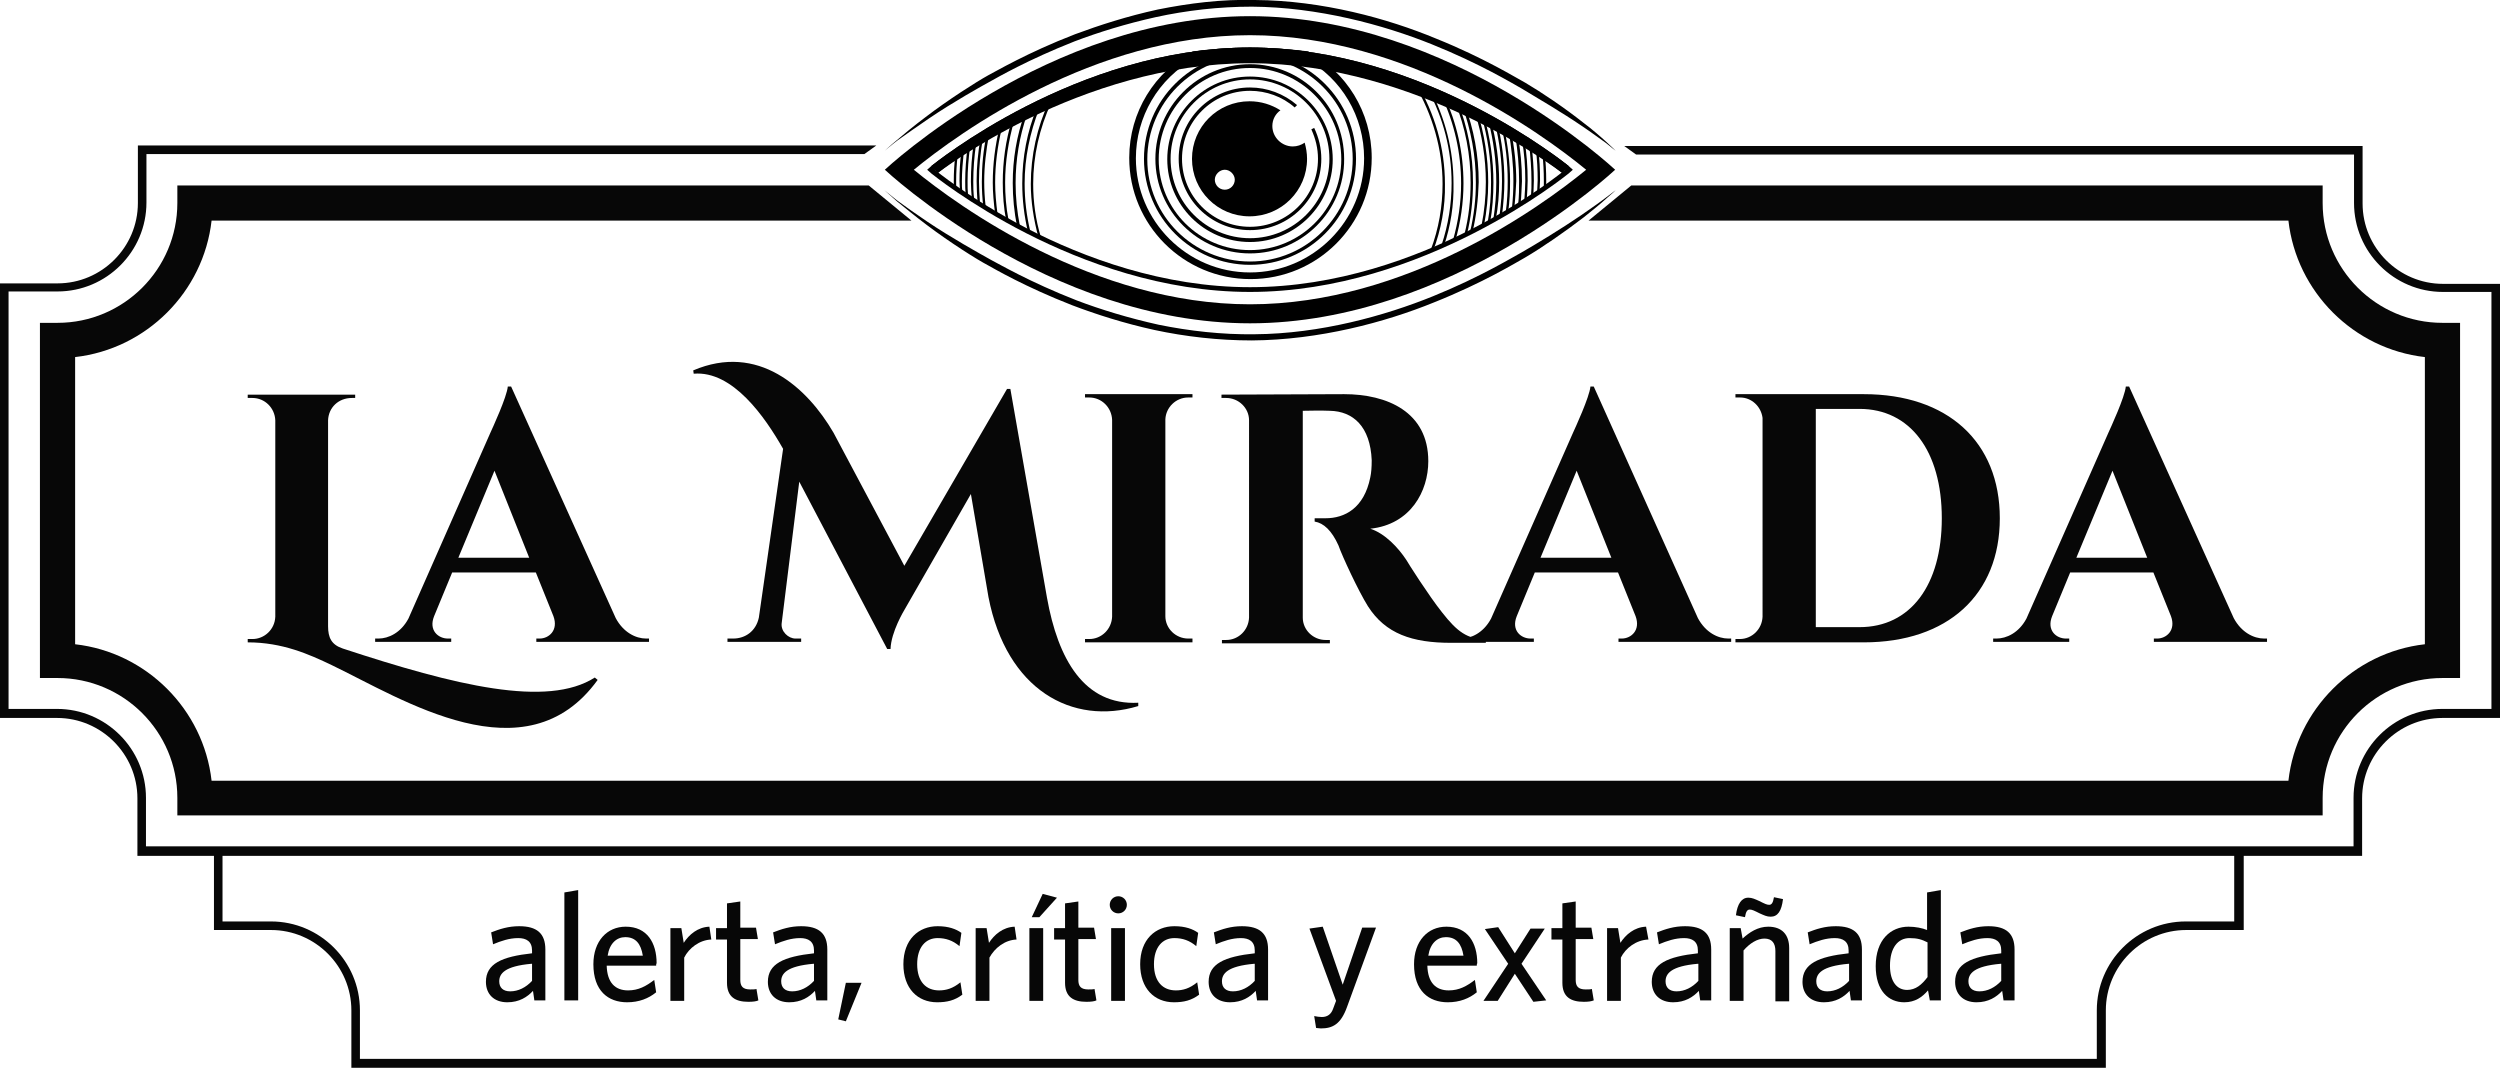 <?xml version="1.0" encoding="utf-8"?>
<!-- Generator: Adobe Illustrator 19.0.0, SVG Export Plug-In . SVG Version: 6.00 Build 0)  -->
<svg version="1.1" id="Capa_1" xmlns="http://www.w3.org/2000/svg" xmlns:xlink="http://www.w3.org/1999/xlink" x="0px" y="0px"
	 width="525.8px" height="224.6px" viewBox="0 0 525.8 224.6" style="enable-background:new 0 0 525.8 224.6;" xml:space="preserve"
	>
<style type="text/css">
	.st0{opacity:0.97;}
</style>
<g id="XMLID_2_">
	<g id="XMLID_303_" class="st0">
		<g id="XMLID_54_">
			<g id="XMLID_618_">
				<path id="XMLID_676_" d="M112.4,210.5l-0.3-2.1c-1.2,1.3-2.9,2.4-5.4,2.4c-2.8,0-4.5-1.7-4.5-4.3c0-3.8,3.3-5.3,9.7-6v-0.6
					c0-1.9-1.2-2.6-2.9-2.6c-1.9,0-3.6,0.6-5.3,1.3l-0.4-2.5c1.8-0.7,3.6-1.3,5.9-1.3c3.7,0,5.5,1.5,5.5,4.9v10.7H112.4z
					 M111.8,202.7c-5.7,0.5-6.8,2.1-6.8,3.7c0,1.3,0.8,2.1,2.3,2.1c1.7,0,3.3-0.8,4.6-2.2V202.7z"/>
				<path id="XMLID_674_" d="M118.7,210.5v-22.8l2.9-0.5v23.2H118.7z"/>
				<path id="XMLID_671_" d="M138,203.1h-10.4c0.1,3.6,1.8,5.2,4.5,5.2c2.2,0,3.8-0.9,5.5-2.2l0.4,2.6c-1.6,1.3-3.6,2.1-6.1,2.1
					c-4,0-7.1-2.4-7.1-8c0-4.9,2.9-7.9,6.8-7.9c4.5,0,6.5,3.4,6.5,7.7C138,202.7,138,202.9,138,203.1z M131.5,197.1
					c-1.8,0-3.3,1.3-3.7,3.9h7.4C134.8,198.5,133.7,197.1,131.5,197.1z"/>
				<path id="XMLID_669_" d="M143.9,201.4v9.1H141v-15.3h2.3l0.5,3.1c1.1-1.7,2.9-3.3,5.4-3.4l0.4,2.7
					C147.1,197.7,144.9,199.4,143.9,201.4z"/>
				<path id="XMLID_667_" d="M157.4,210.7c-2.7,0-4.5-1-4.5-4v-9.1h-2.3v-2.4h2.3V190l2.8-0.4v5.5h3.3l0.4,2.4h-3.7v8.6
					c0,1.3,0.5,2,2.1,2c0.5,0,1,0,1.3-0.1l0.4,2.4C159.1,210.6,158.4,210.7,157.4,210.7z"/>
				<path id="XMLID_664_" d="M171.7,210.5l-0.3-2.1c-1.2,1.3-2.9,2.4-5.4,2.4c-2.8,0-4.5-1.7-4.5-4.3c0-3.8,3.3-5.3,9.7-6v-0.6
					c0-1.9-1.2-2.6-2.9-2.6c-1.9,0-3.6,0.6-5.3,1.3l-0.4-2.5c1.8-0.7,3.6-1.3,5.9-1.3c3.7,0,5.5,1.5,5.5,4.9v10.7H171.7z
					 M171.1,202.7c-5.7,0.5-6.8,2.1-6.8,3.7c0,1.3,0.8,2.1,2.3,2.1c1.7,0,3.3-0.8,4.6-2.2V202.7z"/>
				<path id="XMLID_662_" d="M177.9,214.8l-1.6-0.4l1.6-7.7h3.3L177.9,214.8z"/>
				<path id="XMLID_660_" d="M197.1,210.8c-4.1,0-7.1-2.9-7.1-8c0-5.2,3.2-8,7.2-8c2.3,0,3.9,0.6,5,1.4l-0.4,2.8
					c-1.4-1.2-2.9-1.7-4.6-1.7c-2.5,0-4.3,1.9-4.3,5.5c0,3.7,1.9,5.5,4.6,5.5c1.5,0,2.9-0.4,4.5-1.7l0.4,2.6
					C200.8,210.4,199.2,210.8,197.1,210.8z"/>
				<path id="XMLID_658_" d="M208.1,201.4v9.1h-2.9v-15.3h2.3l0.5,3.1c1.1-1.7,2.9-3.3,5.4-3.4l0.4,2.7
					C211.3,197.7,209.2,199.4,208.1,201.4z"/>
				<path id="XMLID_655_" d="M216.5,210.5v-15.3h2.9v15.3H216.5z M218.6,192.9h-1.6l2.3-4.9l3,0.8L218.6,192.9z"/>
				<path id="XMLID_653_" d="M228.5,210.7c-2.7,0-4.5-1-4.5-4v-9.1h-2.3v-2.4h2.3V190l2.8-0.4v5.5h3.3l0.4,2.4h-3.7v8.6
					c0,1.3,0.5,2,2.1,2c0.5,0,1,0,1.3-0.1l0.4,2.4C230.2,210.6,229.5,210.7,228.5,210.7z"/>
				<path id="XMLID_650_" d="M235.2,192.1c-1,0-1.8-0.8-1.8-1.8s0.8-1.8,1.8-1.8s1.8,0.8,1.8,1.8S236.2,192.1,235.2,192.1z
					 M233.7,210.5v-15.3h2.9v15.3H233.7z"/>
				<path id="XMLID_648_" d="M246.9,210.8c-4.1,0-7.1-2.9-7.1-8c0-5.2,3.2-8,7.2-8c2.3,0,3.9,0.6,5,1.4l-0.4,2.8
					c-1.4-1.2-2.9-1.7-4.6-1.7c-2.5,0-4.3,1.9-4.3,5.5c0,3.7,1.9,5.5,4.6,5.5c1.5,0,2.9-0.4,4.5-1.7l0.4,2.6
					C250.6,210.4,249,210.8,246.9,210.8z"/>
				<path id="XMLID_645_" d="M264.4,210.5l-0.3-2.1c-1.2,1.3-2.9,2.4-5.4,2.4c-2.8,0-4.5-1.7-4.5-4.3c0-3.8,3.3-5.3,9.7-6v-0.6
					c0-1.9-1.2-2.6-2.9-2.6c-1.9,0-3.6,0.6-5.3,1.3l-0.4-2.5c1.8-0.7,3.6-1.3,5.9-1.3c3.7,0,5.5,1.5,5.5,4.9v10.7H264.4z
					 M263.8,202.7c-5.7,0.5-6.8,2.1-6.8,3.7c0,1.3,0.8,2.1,2.3,2.1c1.7,0,3.3-0.8,4.6-2.2V202.7z"/>
				<path id="XMLID_643_" d="M283.3,211.8c-1.3,3.6-3,4.5-5.5,4.5c-0.4,0-0.7-0.1-1-0.1l-0.4-2.5c0.5,0.1,1.1,0.2,1.6,0.2
					c1.2,0,2-0.6,2.4-1.8l0.6-1.6l-5.6-15.2l2.8-0.4l4.2,12.2l4.1-12h2.9L283.3,211.8z"/>
				<path id="XMLID_640_" d="M310.6,203.1h-10.4c0.1,3.6,1.8,5.2,4.5,5.2c2.2,0,3.8-0.9,5.5-2.2l0.4,2.6c-1.6,1.3-3.6,2.1-6.1,2.1
					c-4,0-7.1-2.4-7.1-8c0-4.9,2.9-7.9,6.8-7.9c4.5,0,6.5,3.4,6.5,7.7C310.6,202.7,310.6,202.9,310.6,203.1z M304.1,197.1
					c-1.8,0-3.3,1.3-3.7,3.9h7.4C307.4,198.5,306.3,197.1,304.1,197.1z"/>
				<path id="XMLID_638_" d="M322.5,210.7l-3.9-5.9l-3.6,5.7h-3l5.2-7.8l-4.9-7.3l2.8-0.4l3.5,5.5l3.3-5.2h3l-4.9,7.4l5.2,7.7
					L322.5,210.7z"/>
				<path id="XMLID_636_" d="M333.1,210.7c-2.7,0-4.5-1-4.5-4v-9.1h-2.3v-2.4h2.3V190l2.8-0.4v5.5h3.3l0.4,2.4h-3.7v8.6
					c0,1.3,0.5,2,2.1,2c0.5,0,1,0,1.3-0.1l0.4,2.4C334.7,210.6,334.1,210.7,333.1,210.7z"/>
				<path id="XMLID_634_" d="M340.9,201.4v9.1H338v-15.3h2.3l0.5,3.1c1.1-1.7,2.9-3.3,5.4-3.4l0.5,2.7
					C344.1,197.7,341.9,199.4,340.9,201.4z"/>
				<path id="XMLID_631_" d="M357.6,210.5l-0.3-2.1c-1.2,1.3-2.9,2.4-5.4,2.4c-2.8,0-4.5-1.7-4.5-4.3c0-3.8,3.3-5.3,9.7-6v-0.6
					c0-1.9-1.2-2.6-2.9-2.6c-1.9,0-3.6,0.6-5.3,1.3l-0.4-2.5c1.8-0.7,3.6-1.3,5.9-1.3c3.7,0,5.5,1.5,5.5,4.9v10.7H357.6z
					 M357.1,202.7c-5.7,0.5-6.8,2.1-6.8,3.7c0,1.3,0.8,2.1,2.3,2.1c1.7,0,3.3-0.8,4.6-2.2V202.7z"/>
				<path id="XMLID_628_" d="M373.4,210.5V200c0-1.6-0.7-2.6-2.3-2.6c-1.5,0-3.1,1-4.4,2.5v10.6h-2.9v-15.3h2.3l0.4,2.2
					c1.4-1.3,3.2-2.5,5.4-2.5c2.9,0,4.4,1.7,4.4,4.5v11.2H373.4z M372.4,192.8c-0.8,0-1.4-0.3-2.3-0.7c-1.2-0.6-1.6-0.8-2.1-0.8
					s-0.8,0.4-1,1.6l-1.9-0.4c0.3-2.4,1.2-3.7,2.6-3.7c0.8,0,1.4,0.3,2.3,0.7c1.2,0.6,1.6,0.8,2.1,0.8s0.8-0.4,1-1.6l1.9,0.4
					C374.7,191.6,373.9,192.8,372.4,192.8z"/>
				<path id="XMLID_625_" d="M389.3,210.5l-0.3-2.1c-1.2,1.3-2.9,2.4-5.4,2.4c-2.8,0-4.5-1.7-4.5-4.3c0-3.8,3.3-5.3,9.7-6v-0.6
					c0-1.9-1.2-2.6-2.9-2.6c-1.9,0-3.6,0.6-5.3,1.3l-0.4-2.5c1.8-0.7,3.6-1.3,5.9-1.3c3.7,0,5.5,1.5,5.5,4.9v10.7H389.3z
					 M388.8,202.7c-5.7,0.5-6.8,2.1-6.8,3.7c0,1.3,0.8,2.1,2.3,2.1c1.7,0,3.3-0.8,4.6-2.2V202.7z"/>
				<path id="XMLID_622_" d="M405.9,210.5l-0.4-2.2c-1.2,1.4-2.7,2.5-5,2.5c-3.3,0-6-2.4-6-7.6c0-5.6,3.2-8.3,6.9-8.3
					c1.5,0,2.9,0.3,3.9,0.7v-7.9l2.9-0.5v23.2H405.9z M405.4,198.2c-1.2-0.6-2.1-0.9-3.8-0.9c-2.4,0-4.1,2-4.1,5.8
					c0,3.4,1.5,5.1,3.6,5.1c1.8,0,3.1-1.1,4.3-2.7V198.2z"/>
				<path id="XMLID_619_" d="M421.4,210.5l-0.3-2.1c-1.2,1.3-2.9,2.4-5.4,2.4c-2.8,0-4.5-1.7-4.5-4.3c0-3.8,3.3-5.3,9.7-6v-0.6
					c0-1.9-1.2-2.6-2.9-2.6c-1.9,0-3.6,0.6-5.3,1.3l-0.4-2.5c1.8-0.7,3.6-1.3,5.9-1.3c3.7,0,5.5,1.5,5.5,4.9v10.7H421.4z
					 M420.8,202.7c-5.7,0.5-6.8,2.1-6.8,3.7c0,1.3,0.8,2.1,2.3,2.1c1.7,0,3.3-0.8,4.6-2.2V202.7z"/>
			</g>
		</g>
		<g id="XMLID_3_">
			<g id="XMLID_313_">
				<path id="XMLID_335_" d="M125.7,143c-15.1,20.9-41.1,4-55.9-3.1c-4.8-2.3-10.4-4.8-17.7-4.8l0-0.7h1c2.5,0,4.7-2,4.8-4.7V88.4
					c-0.1-2.6-2.2-4.7-4.8-4.7h-1l0-0.7h22.6l0,0.7H74c-2.8,0-4.9,2-5,4.7v43.3c0,2.4,0.7,3.9,3.1,4.7c23.7,7.8,43,12.5,53,6.1
					L125.7,143z"/>
				<path id="XMLID_332_" d="M129.5,130c1.6,3,4.2,4.3,6.4,4.3h0.6v0.7h-23.7v-0.7h0.7c1.9,0,4-1.7,2.9-4.7l-3.7-9.2H95.1l-3.8,9.2
					c-1.2,3,0.9,4.7,2.9,4.7h0.7v0.7h-16v-0.7h0.7c2.1,0,4.7-1.2,6.3-4.2l17.2-39c0.5-1.1,3.5-7.6,3.7-9.8h0.7L129.5,130z
					 M111.3,117.3L104,99l-7.6,18.3H111.3z"/>
				<path id="XMLID_330_" d="M220.2,125.7c2.3,12.9,7.8,22.7,19.2,22.1v0.7c-13.9,4.2-27.7-3.4-31.5-22.9l-3.7-21.7l-14,24.4
					c0,0-2.8,4.6-2.9,8.2h-0.7l-18.5-35.2l-3.7,29.8c-0.2,1.7,1.4,3.2,2.9,3.2h1.2v0.7H153v-0.7h1.2c2.6,0,4.8-1.6,5.4-4.4l5.1-35.5
					c-3.8-6.7-10.6-16.5-18.8-15.8l-0.1-0.7c13.6-5.8,23.9,3.5,29.5,13.1l14.9,28l21.6-37.2h0.7L220.2,125.7z"/>
				<path id="XMLID_328_" d="M250.8,135.1h-22.6l0-0.7h0.9c2.6,0,4.7-2.1,4.8-4.7V88.3c-0.1-2.6-2.2-4.7-4.8-4.7h-0.9l0-0.7h22.6
					l0,0.7h-0.9c-2.6,0-4.7,2.1-4.8,4.6v41.4c0,2.6,2.2,4.7,4.8,4.7h0.9L250.8,135.1z"/>
				<path id="XMLID_325_" d="M282.7,82.9c9,0,17.7,3.7,17.7,14.1c0,6.3-3.7,13.3-12.2,14.2c3.1,1,5.9,4,7.6,6.6
					c0.2,0.4,4.7,7.5,7.5,11c3.2,4.1,5.3,5.6,9.2,5.7v0.7h-7.3c-8.2,0-13.8-1.9-17.5-7.7c-2-3.2-5.4-10.5-6.2-12.8
					c-1.4-3.1-3.1-4.7-5-5v-0.7h2.3c4,0,8.1-2.1,9.4-8.6c0.2-0.9,0.3-2.1,0.3-3.6c-0.3-7.1-3.9-10.3-8.8-10.4c-2-0.1-4.7,0-5.7,0
					v43.5c0,2.6,2.2,4.7,4.8,4.7h0.9l0,0.7h-22.7l0-0.7h0.9c2.6,0,4.7-2.1,4.8-4.7V88.4c0-2.6-2.2-4.7-4.8-4.7h-1l0-0.7L282.7,82.9z
					"/>
				<path id="XMLID_320_" d="M357.1,130c1.6,3,4.2,4.3,6.4,4.3h0.6v0.7h-23.7v-0.7h0.7c1.9,0,4-1.7,2.9-4.7l-3.7-9.2h-17.5l-3.8,9.2
					c-1.2,3,0.9,4.7,2.9,4.7h0.7v0.7h-16v-0.7h0.7c2.1,0,4.7-1.2,6.3-4.2l17.2-39c0.5-1.1,3.5-7.6,3.7-9.8h0.7L357.1,130z
					 M338.9,117.3L331.6,99l-7.6,18.3H338.9z"/>
				<path id="XMLID_317_" d="M392,82.9c17.6,0,28.6,10,28.6,26.1c0,16.1-11,26.1-28.6,26.1h-27l0-0.7h0.9c2.6,0,4.7-2.1,4.8-4.7
					V87.9c-0.3-2.4-2.3-4.3-4.7-4.3H365l0-0.7L392,82.9z M381.9,131.9h9.2c10.7,0,17.3-8.8,17.3-22.9c0-14.2-6.7-23-17.3-23h-9.2
					L381.9,131.9z"/>
				<path id="XMLID_314_" d="M469.8,130c1.6,3,4.2,4.3,6.4,4.3h0.6v0.7H453v-0.7h0.7c1.9,0,4-1.7,2.9-4.7l-3.7-9.2h-17.5l-3.8,9.2
					c-1.2,3,0.9,4.7,2.9,4.7h0.7v0.7h-16v-0.7h0.7c2.1,0,4.7-1.2,6.3-4.2l17.2-39c0.5-1.1,3.5-7.6,3.7-9.8h0.7L469.8,130z
					 M451.6,117.3L444.3,99l-7.6,18.3H451.6z"/>
			</g>
		</g>
		<path id="XMLID_327_" d="M481.3,46.4H334.1l9-7.4h145.4v3.7c0,13.9,11.3,25.2,25.2,25.2h3.7v74.7h-3.7
			c-13.9,0-25.2,11.3-25.2,25.2v3.7H37.3v-3.7c0-13.9-11.3-25.2-25.2-25.2H8.4V67.9h3.7c13.9,0,25.2-11.3,25.2-25.2V39h145.4l9,7.4
			H44.5c-1.7,15-13.7,27-28.7,28.7v60.4c15,1.7,27,13.7,28.7,28.7h436.8c1.7-15,13.7-27,28.7-28.7V75.1
			C495,73.4,483,61.4,481.3,46.4z"/>
		<path id="XMLID_323_" d="M513.7,151c-9.3,0-16.9,7.6-16.9,16.9V180H28.9v-12.1c0-9.3-7.6-16.9-16.9-16.9H0V59.6h12.1
			c9.3,0,16.9-7.6,16.9-16.9V30.6h155.3l-2.5,1.8H30.8v10.2c0,10.3-8.4,18.7-18.7,18.7H1.8v87.8h10.2c10.3,0,18.7,8.4,18.7,18.7
			v10.2H495v-10.2c0-10.3,8.4-18.7,18.7-18.7H524V61.4h-10.2c-10.3,0-18.7-8.4-18.7-18.7V32.5H344.1l-2.5-1.8h155.3v12.1
			c0,9.3,7.6,16.9,16.9,16.9h12.1V151H513.7z"/>
		<path id="XMLID_322_" d="M469.9,178.4v15.4h-10.2c-10.3,0-18.7,8.4-18.7,18.7v10.2H75.7v-10.2c0-10.3-8.4-18.7-18.7-18.7H46.8
			v-15.4h-1.8v17.2H57c9.3,0,16.9,7.6,16.9,16.9v12.1h369v-12.1c0-9.3,7.6-16.9,16.9-16.9h12.1v-17.2H469.9z"/>
	</g>
	<g id="XMLID_191_">
		<path id="XMLID_13_" d="M262.9,7.4c32.8,0,61.2,20.5,70.7,28.3c-9.5,7.8-37.8,28.3-70.7,28.3c-32.8,0-61.2-20.5-70.7-28.3
			C201.7,27.9,230.1,7.4,262.9,7.4 M262.9,3.4c-42.4,0-76.8,32.3-76.8,32.3S220.5,68,262.9,68c42.4,0,76.8-32.3,76.8-32.3
			S305.3,3.4,262.9,3.4L262.9,3.4z"/>
		<path id="XMLID_15_" d="M262.9,11c36.6,0,66.3,24.7,66.3,24.7s-29.7,24.7-66.3,24.7c-36.6,0-66.3-24.7-66.3-24.7
			S226.3,11,262.9,11 M262.9,10c-36.6,0-66.7,24.7-67,24.9l-0.9,0.8l0.9,0.8c0.3,0.2,30.4,24.9,67,24.9s66.7-24.7,67-24.9l0.9-0.8
			l-0.9-0.8C329.6,34.7,299.5,10,262.9,10L262.9,10z"/>
		<path id="XMLID_140_" d="M262.9,11.5c3.7,0,7.6,0.3,11.6,0.8c7.7,4.2,12.4,12.2,12.4,21c0,13.2-10.8,24-24,24
			c-13.2,0-24-10.8-24-24c0-8.7,4.7-16.8,12.4-21C255.3,11.7,259.2,11.5,262.9,11.5 M262.9,10c-4.1,0-8.1,0.3-12,0.8
			c-8,4.3-13.4,12.7-13.4,22.4c0,14.1,11.4,25.5,25.5,25.5c14.1,0,25.5-11.4,25.5-25.5c0-9.7-5.4-18.1-13.4-22.4
			C271,10.3,267,10,262.9,10L262.9,10z"/>
		<g id="XMLID_207_">
			<path id="XMLID_139_" d="M200.6,39.4l0-0.5c0-0.3,0-0.6,0-0.9c0-1.7,0.1-3.4,0.3-5.2l0.5,0c-0.2,1.8-0.3,3.5-0.3,5.2
				c0,0.3,0,0.6,0,0.9l0,0.5L200.6,39.4z"/>
			<path id="XMLID_138_" d="M325.2,39.4l-0.5,0l0-0.5c0-0.3,0-0.6,0-1c0-1.8-0.1-3.7-0.3-5.6l0.5,0c0.2,1.9,0.3,3.8,0.3,5.6
				c0,0.3,0,0.7,0,1L325.2,39.4z"/>
			<path id="XMLID_137_" d="M201.9,40.3c0-0.8-0.1-1.5-0.1-2.2c0-2.1,0.1-4.2,0.4-6.2l0.5,0.1c-0.2,2-0.4,4.1-0.4,6.2
				c0,0.7,0,1.4,0.1,2.2L201.9,40.3z"/>
			<path id="XMLID_136_" d="M323.8,40.3l-0.5,0c0-0.8,0.1-1.6,0.1-2.4c0-2.2-0.1-4.4-0.4-6.6l0.5-0.1c0.3,2.2,0.4,4.5,0.4,6.7
				C323.9,38.7,323.8,39.5,323.8,40.3z"/>
			<path id="XMLID_135_" d="M203.1,41.1c-0.1-1.1-0.1-2.1-0.1-3c0-2.4,0.2-4.8,0.5-7.2L204,31c-0.3,2.4-0.5,4.8-0.5,7.1
				c0,1,0,2,0.1,3L203.1,41.1z"/>
			<path id="XMLID_134_" d="M322.5,41.2l-0.5,0c0.1-1.1,0.1-2.2,0.1-3.2c0-2.5-0.2-5.1-0.5-7.6l0.5-0.1c0.3,2.6,0.5,5.2,0.5,7.7
				C322.6,39,322.5,40.1,322.5,41.2z"/>
			<path id="XMLID_133_" d="M204.4,42c-0.1-1.5-0.2-2.7-0.2-3.8c0-2.7,0.2-5.4,0.6-8.1l0.5,0.1c-0.4,2.7-0.6,5.4-0.6,8
				c0,1.1,0,2.3,0.2,3.8L204.4,42z"/>
			<path id="XMLID_132_" d="M321.1,42.1l-0.5,0c0.1-1.6,0.2-2.9,0.2-4.1c0-2.9-0.2-5.8-0.7-8.6l0.5-0.1c0.5,2.9,0.7,5.8,0.7,8.7
				C321.3,39.2,321.2,40.5,321.1,42.1z"/>
			<path id="XMLID_131_" d="M205.6,42.7c-0.1-1.7-0.2-3.1-0.2-4.6c0-3,0.3-6,0.8-9l0.5,0.1c-0.5,2.9-0.8,5.9-0.8,8.9
				c0,1.4,0.1,2.9,0.2,4.5L205.6,42.7z"/>
			<path id="XMLID_130_" d="M319.8,43l-0.5,0c0.2-1.8,0.2-3.4,0.2-4.9c0-3.2-0.3-6.4-0.8-9.6l0.5-0.1c0.6,3.2,0.9,6.4,0.9,9.7
				C320,39.6,320,41.2,319.8,43z"/>
			<path id="XMLID_129_" d="M206.8,43.5c-0.2-1.8-0.3-3.5-0.3-5.3c0-3.3,0.3-6.6,1-9.9l0.5,0.1c-0.6,3.2-1,6.5-1,9.8
				c0,1.7,0.1,3.5,0.3,5.2L206.8,43.5z"/>
			<path id="XMLID_128_" d="M318.5,43.8l-0.5-0.1c0.2-1.9,0.3-3.8,0.3-5.6c0-3.5-0.4-7-1-10.5l0.5-0.1c0.7,3.5,1.1,7.1,1.1,10.6
				C318.8,40,318.7,41.9,318.5,43.8z"/>
			<path id="XMLID_127_" d="M317.2,44.6l-0.5-0.1c0.3-2.2,0.4-4.3,0.4-6.4c0-3.8-0.4-7.7-1.3-11.4l0.5-0.1c0.8,3.8,1.3,7.6,1.3,11.5
				C317.6,40.2,317.5,42.4,317.2,44.6z"/>
			<path id="XMLID_126_" d="M209.3,45c-0.3-2.3-0.5-4.5-0.5-6.6c0-3.9,0.5-7.8,1.4-11.5l0.5,0.1c-0.9,3.7-1.4,7.6-1.4,11.4
				c0,2.1,0.2,4.3,0.5,6.6L209.3,45z"/>
			<path id="XMLID_125_" d="M315.9,45.3l-0.5-0.1c0.3-2.4,0.5-4.8,0.5-7.1c0-4.1-0.5-8.2-1.5-12.3l0.5-0.1c1,4.1,1.5,8.2,1.5,12.4
				C316.4,40.5,316.2,42.9,315.9,45.3z"/>
			<path id="XMLID_124_" d="M314.6,46.1l-0.5-0.1c0.4-2.6,0.6-5.2,0.6-7.7c0-4.4-0.6-8.8-1.7-13.1l0.5-0.1c1.2,4.3,1.8,8.8,1.8,13.2
				C315.3,40.8,315.1,43.5,314.6,46.1z"/>
			<path id="XMLID_123_" d="M211.6,46.3c-0.5-2.6-0.7-5.3-0.7-7.9c0-4.4,0.6-8.8,1.9-13.1l0.5,0.1c-1.2,4.2-1.9,8.6-1.9,13
				c0,2.6,0.2,5.2,0.7,7.8L211.6,46.3z"/>
			<path id="XMLID_122_" d="M313.4,46.8l-0.5-0.1c0.5-2.8,0.7-5.6,0.7-8.4c0-4.7-0.7-9.4-2-13.9l0.5-0.1c1.3,4.6,2,9.3,2,14.1
				C314.1,41.1,313.9,44,313.4,46.8z"/>
			<path id="XMLID_121_" d="M312.1,47.5l-0.5-0.1c0.6-3,0.9-6.1,0.9-9.1c0-5-0.8-10-2.3-14.7l0.5-0.2c1.5,4.8,2.3,9.8,2.3,14.9
				C313,41.4,312.7,44.4,312.1,47.5z"/>
			<path id="XMLID_120_" d="M213.9,47.6c-0.6-3-0.9-6.1-0.9-9.1c0-5,0.8-9.9,2.5-14.6l0.5,0.2c-1.6,4.6-2.4,9.5-2.4,14.4
				c0,3,0.3,6,0.9,9L213.9,47.6z"/>
			<path id="XMLID_119_" d="M309.7,48.8l-0.5-0.1c0.8-3.4,1.2-6.8,1.2-10.3c0-5.6-1-11-2.9-16.3l0.5-0.2c2,5.3,3,10.8,3,16.4
				C310.9,41.9,310.5,45.4,309.7,48.8z"/>
			<path id="XMLID_118_" d="M216.2,48.8c-0.8-3.4-1.2-6.8-1.2-10.2c0-5.5,1-10.9,3.1-16l0.5,0.2c-2,5.1-3.1,10.4-3.1,15.8
				c0,3.4,0.4,6.8,1.2,10.1L216.2,48.8z"/>
			<path id="XMLID_117_" d="M308.5,49.4l-0.5-0.1c0.9-3.6,1.3-7.2,1.3-10.9c0-5.8-1.1-11.6-3.3-17l0.5-0.2
				c2.2,5.5,3.3,11.3,3.3,17.2C309.8,42.1,309.4,45.8,308.5,49.4z"/>
			<path id="XMLID_43_" d="M218.4,49.9c-1-3.7-1.6-7.5-1.6-11.2c0-6,1.3-11.9,3.8-17.3l0.5,0.2c-2.5,5.4-3.8,11.2-3.8,17.1
				c0,3.7,0.5,7.5,1.6,11.1L218.4,49.9z"/>
			<path id="XMLID_41_" d="M306.1,50.6l-0.5-0.1c1.1-3.9,1.7-7.9,1.7-11.9c0-6.4-1.4-12.6-4.1-18.4l0.5-0.2
				c2.7,5.9,4.1,12.1,4.1,18.6C307.8,42.6,307.2,46.7,306.1,50.6z"/>
			<path id="XMLID_40_" d="M303.7,51.7l-0.5-0.2c1.4-4.2,2.1-8.6,2.1-13c0-6.9-1.7-13.6-5-19.7l0.4-0.2c3.3,6.3,5,13,5,20
				C305.8,43.1,305.1,47.5,303.7,51.7z"/>
			<path id="XMLID_39_" d="M301.4,52.8l-0.5-0.2c1.7-4.5,2.5-9.2,2.5-13.9c0-7.3-2.1-14.6-5.9-21l0.4-0.3c3.9,6.5,6,13.8,6,21.3
				C304,43.5,303.1,48.3,301.4,52.8z"/>
		</g>
		<path id="XMLID_35_" d="M262.9,48.4c-8.3,0-15-6.7-15-15c0-8.3,6.7-15,15-15c3.6,0,7.1,1.3,9.9,3.7l-0.5,0.5
			c-2.6-2.3-6-3.5-9.4-3.5c-7.9,0-14.3,6.4-14.3,14.3s6.4,14.3,14.3,14.3c7.9,0,14.3-6.4,14.3-14.3c0-2.2-0.5-4.2-1.4-6.2l0.6-0.3
			c1,2.1,1.5,4.3,1.5,6.5C277.9,41.7,271.2,48.4,262.9,48.4z"/>
		<path id="XMLID_25_" d="M262.9,50.9c-9.6,0-17.4-7.8-17.4-17.4c0-9.6,7.8-17.4,17.4-17.4c9.6,0,17.4,7.8,17.4,17.4
			C280.3,43,272.5,50.9,262.9,50.9z M262.9,16.7c-9.2,0-16.7,7.5-16.7,16.7s7.5,16.7,16.7,16.7c9.2,0,16.7-7.5,16.7-16.7
			S272.1,16.7,262.9,16.7z"/>
		<path id="XMLID_22_" d="M262.9,53.3c-10.9,0-19.9-8.9-19.9-19.9c0-10.9,8.9-19.9,19.9-19.9c10.9,0,19.8,8.9,19.8,19.9
			C282.8,44.4,273.8,53.3,262.9,53.3z M262.9,14.3c-10.6,0-19.2,8.6-19.2,19.2s8.6,19.1,19.2,19.1c10.6,0,19.2-8.6,19.2-19.1
			S273.5,14.3,262.9,14.3z"/>
		<path id="XMLID_19_" d="M262.9,55.7c-12.3,0-22.3-10-22.3-22.3s10-22.3,22.3-22.3c12.3,0,22.3,10,22.3,22.3S275.2,55.7,262.9,55.7
			z M262.9,11.9c-11.9,0-21.6,9.7-21.6,21.6S251,55,262.9,55c11.9,0,21.6-9.7,21.6-21.6S274.8,11.9,262.9,11.9z"/>
		<path id="XMLID_199_" d="M271.9,30.8c-2.3,0-4.3-1.9-4.3-4.3c0-1.4,0.7-2.6,1.7-3.3c-1.9-1.2-4.1-1.9-6.5-1.9
			c-6.7,0-12.1,5.4-12.1,12.1c0,6.7,5.4,12.1,12.1,12.1s12.1-5.4,12.1-12.1c0-1.2-0.2-2.3-0.5-3.4C273.7,30.5,272.8,30.8,271.9,30.8
			z M257.6,39.9c-1.2,0-2.1-1-2.1-2.1s1-2.1,2.1-2.1s2.1,1,2.1,2.1S258.8,39.9,257.6,39.9z"/>
		<path id="XMLID_10_" d="M328.6,36.4c-0.3-0.2-29.9-24.5-65.7-24.5c-35.9,0-65.4,24.2-65.7,24.5l-1.3-1.5
			c0.3-0.2,30.4-24.9,67-24.9s66.7,24.7,67,24.9L328.6,36.4z"/>
		<path id="XMLID_9_" d="M328.6,36.4c-0.3-0.2-29.9-23.1-65.7-23.1c-35.9,0-65.4,22.9-65.7,23.1l-1.2-1.5
			c0.3-0.2,30.4-23.6,66.9-23.6c36.6,0,66.6,23.3,66.9,23.6L328.6,36.4z"/>
		<path id="XMLID_27_" d="M320,18.6c-1.8-1-8.7-5.2-18.9-9.3c-10.2-4.1-23.9-7.8-37.8-7.9c-6.9,0-13.8,0.8-20.2,2.2
			C236.8,5,231,6.8,226,8.7c-9.9,3.9-16.4,7.7-17.5,8.3c-2.2,1.2-8.1,4.5-13.1,7.9c-2.5,1.7-4.9,3.4-6.6,4.6
			c-1.7,1.3-2.7,2.2-2.7,2.2s0.9-0.9,2.5-2.2c1.5-1.3,3.7-3.1,6.1-4.9c4.7-3.6,10.5-7.3,13.2-8.8c1.4-0.7,8.1-4.7,18.2-8.6
			c5.1-1.9,11-3.8,17.4-5.2c6.5-1.3,13.4-2.2,20.5-2c14.1,0.1,27.9,3.9,38,8.1c10.2,4.1,17.1,8.4,18.8,9.3c3.4,2,8.3,5.3,12.2,8.4
			c2,1.5,3.7,3,4.9,4.1c1.2,1.1,1.9,1.8,1.9,1.8s-0.8-0.6-2-1.6c-1.3-0.9-3-2.2-5.1-3.6C328.6,23.7,323.5,20.7,320,18.6z"/>
		<path id="XMLID_45_" d="M320.7,54.2c-1.8,1-8.8,5.3-19.1,9.4c-10.3,4.2-24.2,7.9-38.3,8c-7,0-14-0.8-20.5-2.2
			c-6.4-1.4-12.3-3.3-17.3-5.2c-10-3.9-16.6-7.8-17.7-8.4c-2.3-1.2-8-4.8-12.9-8.5c-2.4-1.8-4.7-3.7-6.3-5c-1.6-1.4-2.6-2.3-2.6-2.3
			s1,0.8,2.6,2.1c1.6,1.2,3.9,2.8,6.4,4.5c4.9,3.3,10.8,6.6,13.5,8.1c1.4,0.7,8,4.6,18,8.5c5,1.9,10.9,3.7,17.2,5.1
			c6.4,1.3,13.3,2.1,20.2,2c13.8-0.1,27.4-3.9,37.5-8c10.1-4.1,16.9-8.3,18.6-9.2c3.3-1.9,8.4-5,12.5-7.8c2-1.4,3.9-2.7,5.2-3.7
			c1.3-1,2.1-1.6,2.1-1.6s-0.7,0.7-1.9,1.7c-1.2,1.1-2.9,2.5-4.8,4C329.2,48.7,324.3,52.1,320.7,54.2z"/>
	</g>
</g>
</svg>
